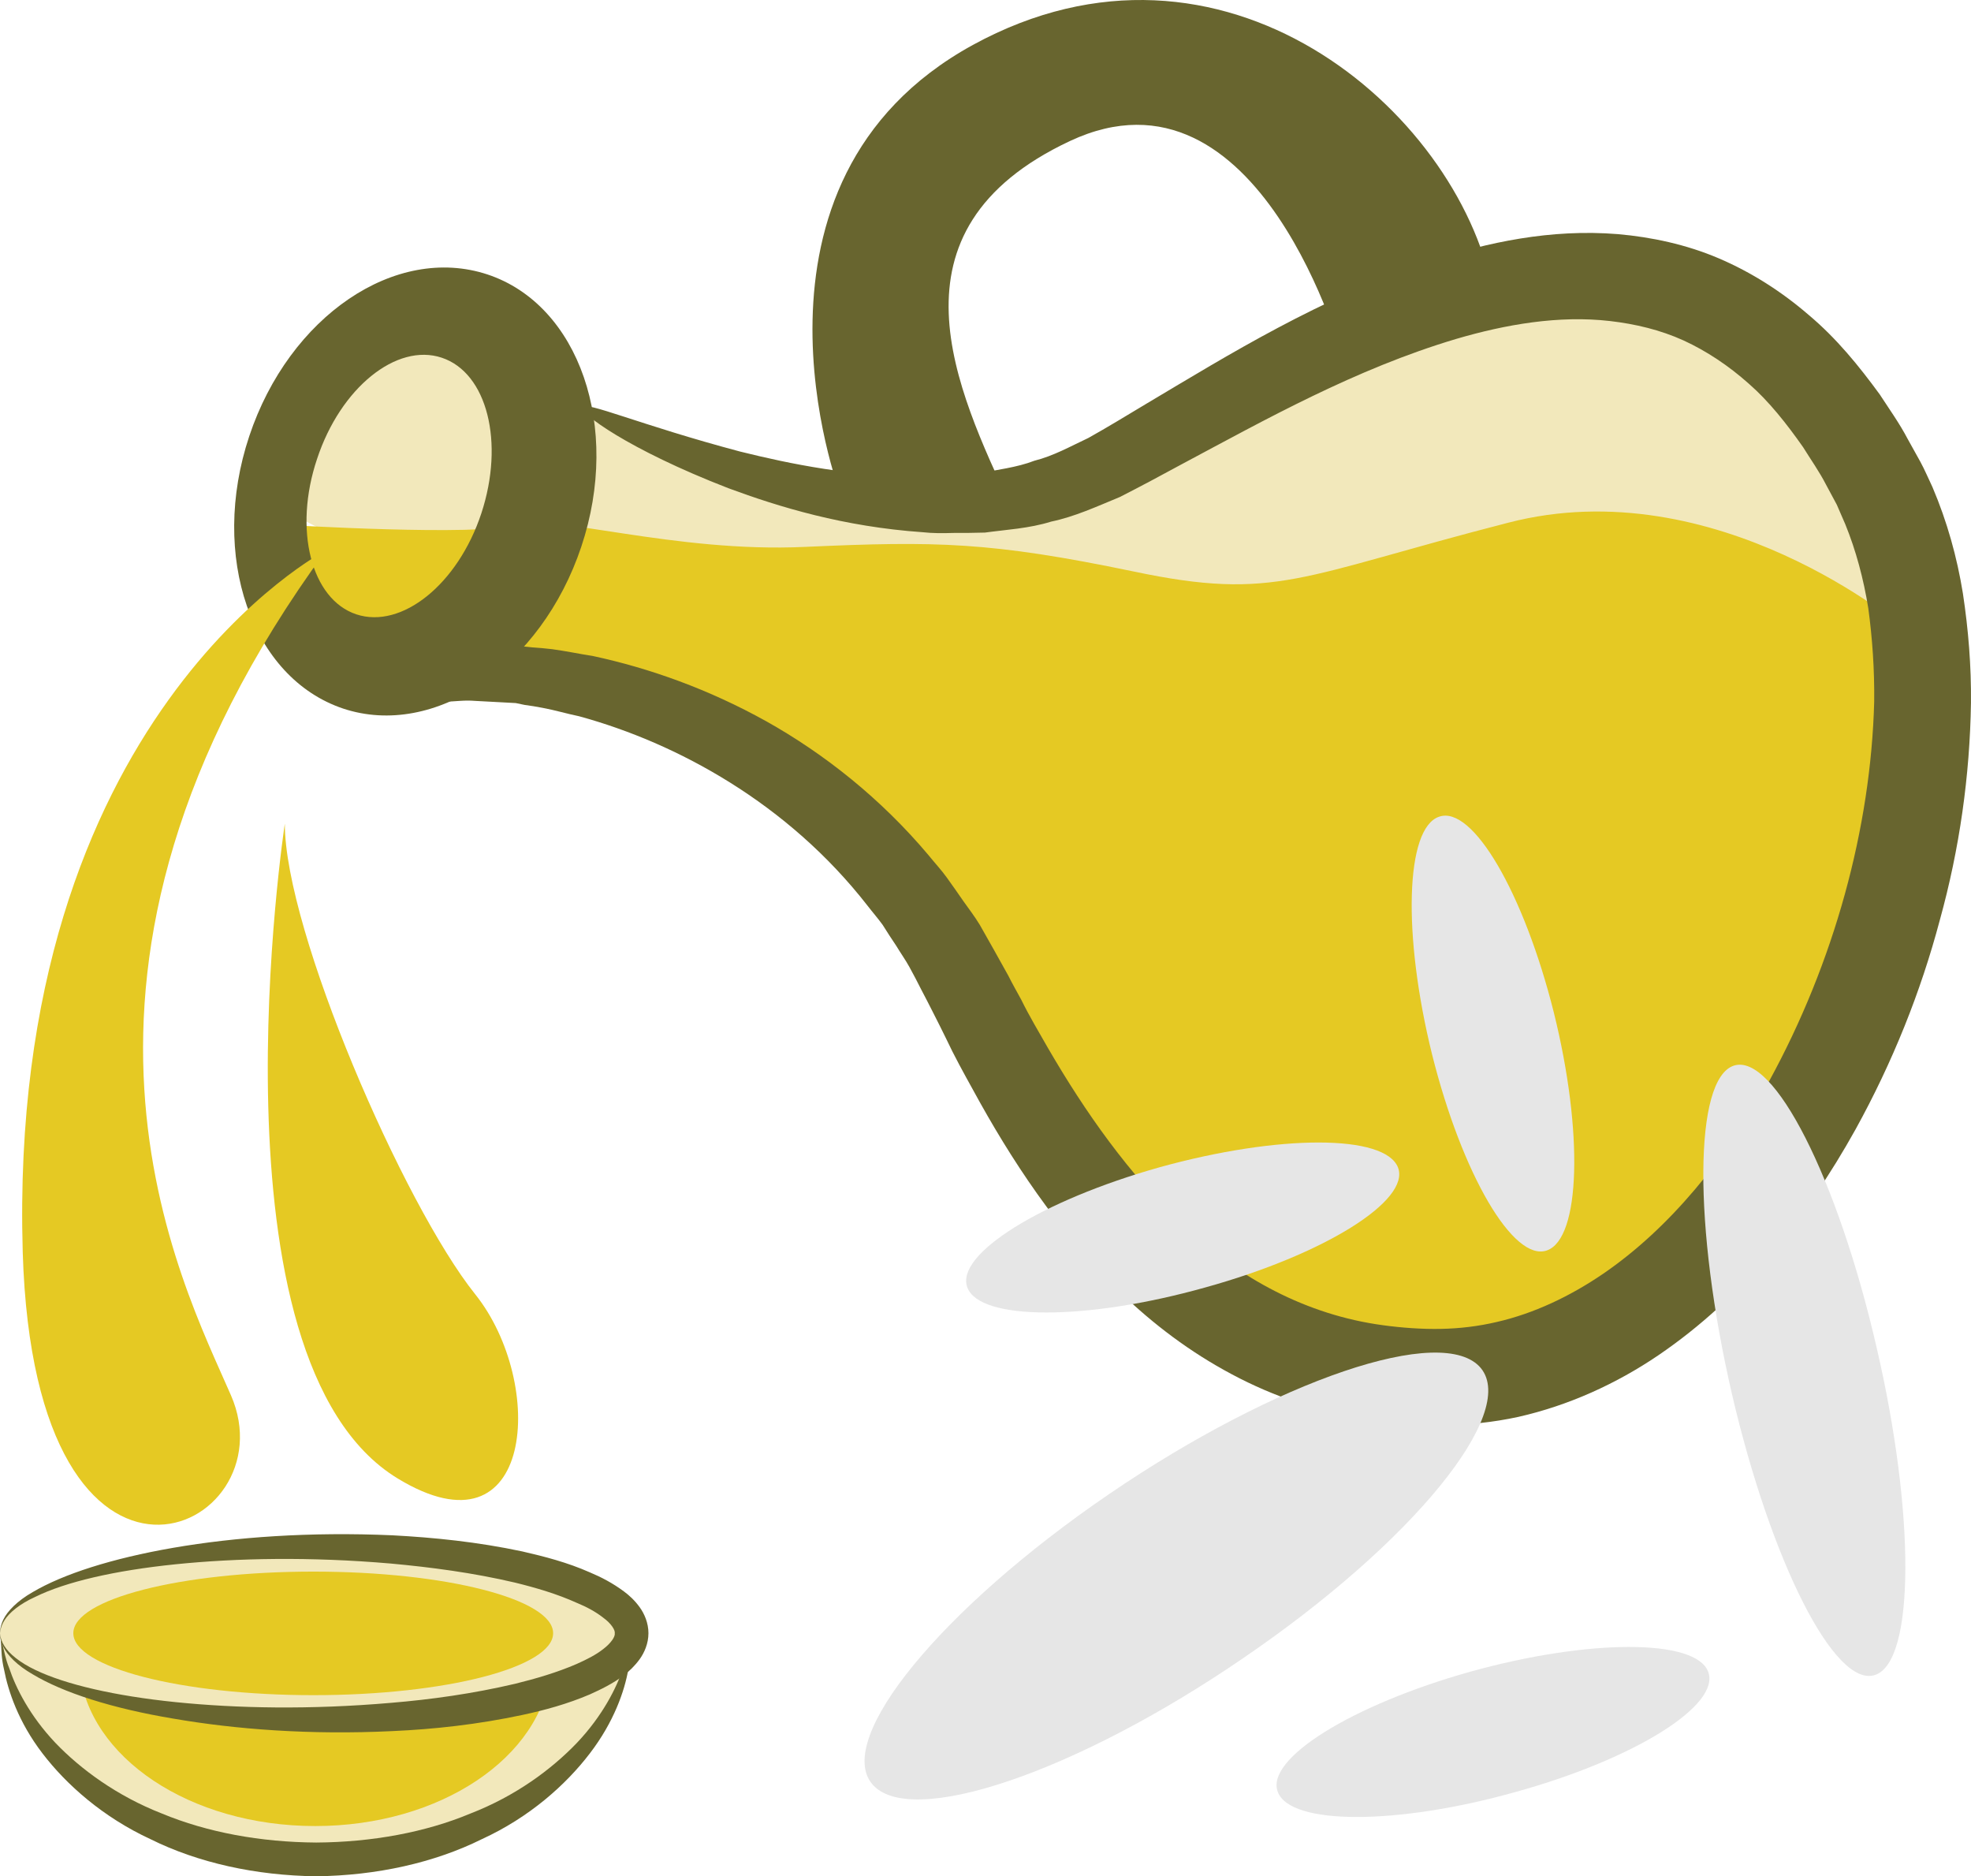 <?xml version="1.0" encoding="UTF-8" standalone="no"?>
<svg
   xmlns:dc="http://purl.org/dc/elements/1.1/"
   xmlns:cc="http://creativecommons.org/ns#"
   xmlns:rdf="http://www.w3.org/1999/02/22-rdf-syntax-ns#"
   xmlns:svg="http://www.w3.org/2000/svg"
   xmlns="http://www.w3.org/2000/svg"
   id="svg44"
   viewBox="0 0 5377.084 5117.618"
   style="clip-rule:evenodd;fill-rule:evenodd;image-rendering:optimizeQuality;shape-rendering:geometricPrecision;text-rendering:geometricPrecision"
   version="1.1"
   height="51.176mm"
   width="53.771mm"
   xml:space="preserve">
 <defs
   id="defs4">
  <style
   id="style2"
   type="text/css">
   <![CDATA[
    .fil1 {fill:#68652F;fill-rule:nonzero}
    .fil2 {fill:#E5C923;fill-rule:nonzero}
    .fil3 {fill:#E6E6E6;fill-rule:nonzero}
    .fil0 {fill:#F2E8BB;fill-rule:nonzero}
   ]]>
  </style>
 </defs>
 <g
   transform="translate(-7686,-12519.382)"
   id="Vrstva_x0020_1">
  <path
   style="fill:#f2e8bb;fill-rule:nonzero"
   id="path7"
   d="m 8446,13902 73,-402 268,-85 244,12 182,268 61,-65 399,221 575,51 402,-97 390,-171 438,-256 499,-85 365,61 390,341 146,475 -134,304 c 0,0 -1071,-219 -1132,-195 -61,25 -1571,25 -1607,25 -37,0 -920,-222 -920,-222 l -432,-71 z"
   class="fil0" />
  <path
   style="fill:#f2e8bb;fill-rule:nonzero"
   id="path9"
   d="m 7687,16982 c 31,341 404,609 862,609 457,0 831,-268 861,-609 z"
   class="fil0" />
  <path
   style="fill:#68652f;fill-rule:nonzero"
   id="path11"
   d="m 9410,16982 c 0,0 0,8 -1,24 -2,15 -2,38 -9,67 -10,58 -39,143 -105,229 -65,85 -164,174 -295,234 -129,64 -286,99 -451,101 -166,-2 -323,-37 -452,-101 -130,-60 -230,-149 -295,-234 -66,-86 -94,-171 -105,-229 -7,-29 -7,-52 -8,-67 -1,-16 -2,-24 -2,-24 0,0 2,8 6,23 4,15 7,37 18,64 18,54 56,130 126,204 69,72 168,145 291,193 123,51 268,78 421,79 152,-1 298,-28 420,-79 124,-48 222,-121 291,-193 70,-74 108,-150 126,-204 11,-27 15,-49 19,-64 3,-15 5,-23 5,-23 z"
   class="fil1" />
  <path
   style="fill:#e5c923;fill-rule:nonzero"
   id="path13"
   d="m 9188,17074 c -23,238 -301,426 -642,426 -342,0 -620,-188 -643,-426 l -17,-100 1309,-8 z"
   class="fil2" />
  <path
   style="fill:#e5c923;fill-rule:nonzero"
   id="path15"
   d="m 12878,14231 c 0,0 -509,-433 -1077,-286 -569,146 -634,215 -1023,133 -390,-81 -538,-83 -895,-67 -357,17 -694,-93 -791,-60 -98,32 -627,0 -627,0 l 73,243 330,102 358,81 584,211 373,373 c 0,0 195,374 228,422 32,49 341,390 341,390 l 324,276 406,195 390,-98 422,-195 308,-308 c 0,0 162,-422 179,-471 16,-48 113,-503 113,-503 z"
   class="fil2" />
  <path
   style="fill:#68652f;fill-rule:nonzero"
   id="path17"
   d="m 9274,13630 c 11,6 -15,79 -74,211 -30,65 -68,146 -115,241 -11,23 -23,48 -36,73 -5,12 -11,24 -17,36 -4,7 -7,15 -10,22 -6,14 -13,28 -19,42 -3,7 -6,14 -9,20 l -5,10 c 0,2 -1,4 -1,5 l 7,-1 c 34,-6 61,-8 100,-8 5,1 8,0 14,1 l 28,3 c 18,1 36,3 55,5 37,5 75,13 113,19 153,33 314,90 472,178 157,88 312,210 443,366 16,20 34,39 49,60 15,21 30,42 45,64 15,21 31,42 45,65 13,23 26,46 39,69 13,23 26,47 39,70 11,22 23,43 35,65 22,45 48,88 73,132 101,174 221,345 371,487 150,140 334,241 543,269 51,7 106,11 158,10 51,-1 102,-7 153,-19 100,-23 198,-69 289,-131 183,-125 335,-314 453,-525 178,-325 278,-691 287,-1036 1,-87 -5,-172 -16,-254 -13,-81 -34,-159 -63,-230 l -23,-53 -29,-54 c -19,-37 -42,-69 -63,-103 -45,-64 -93,-125 -148,-173 -55,-49 -115,-89 -178,-118 -64,-29 -132,-45 -201,-53 -139,-16 -284,9 -420,49 -275,82 -520,220 -747,341 -57,31 -113,61 -170,90 -63,26 -124,54 -187,67 -61,19 -123,22 -181,30 -30,1 -58,1 -87,1 -28,1 -56,1 -83,-2 -216,-15 -392,-69 -530,-120 -276,-107 -407,-206 -399,-221 9,-18 156,48 431,121 137,34 308,69 503,69 24,1 49,-1 73,-3 25,-2 50,-3 76,-6 49,-11 102,-16 151,-35 52,-13 98,-39 147,-62 52,-29 106,-62 161,-95 222,-132 469,-286 775,-389 153,-49 324,-87 509,-72 91,8 186,28 275,66 89,38 172,91 246,155 75,63 136,138 193,216 26,40 54,79 76,121 l 35,63 c 12,22 22,46 33,69 40,94 67,191 83,290 15,99 23,198 22,298 -3,199 -31,398 -85,593 -52,196 -129,388 -230,571 -133,239 -307,459 -538,616 -115,78 -245,137 -382,168 -69,15 -139,22 -208,23 -69,0 -134,-5 -200,-15 -131,-20 -259,-63 -373,-124 -115,-61 -216,-138 -303,-222 -174,-172 -300,-364 -403,-553 -26,-47 -52,-94 -74,-141 -12,-24 -23,-47 -35,-70 -11,-22 -22,-43 -33,-64 -10,-20 -21,-41 -32,-61 -11,-20 -24,-38 -36,-58 -13,-19 -25,-38 -37,-57 -13,-18 -28,-35 -41,-52 -109,-140 -239,-251 -375,-336 -136,-85 -277,-144 -412,-181 -34,-7 -67,-17 -100,-23 -16,-3 -33,-6 -49,-8 l -24,-5 -37,-2 c -25,-1 -50,-3 -75,-4 -12,-1 -25,-1 -40,0 -14,1 -27,2 -41,2 -55,2 -104,6 -151,9 v -10 c 3,-6 7,-12 10,-17 l 20,-34 c 13,-22 26,-44 38,-66 25,-41 49,-82 72,-121 20,-33 40,-65 58,-96 15,-24 30,-47 44,-69 55,-89 104,-164 144,-224 80,-121 128,-181 139,-175 z"
   class="fil1" />
  <path
   style="fill:#68652f;fill-rule:nonzero"
   id="path19"
   d="m 8999,13920 c -64,193 -217,316 -341,275 -123,-41 -172,-231 -107,-424 64,-194 217,-317 340,-276 124,41 172,231 108,425 z m 17,-652 c -251,-83 -541,114 -650,441 -109,327 6,659 256,743 250,83 541,-115 650,-442 109,-326 -6,-659 -256,-742 z"
   class="fil1" />
  <path
   style="fill:#68652f;fill-rule:nonzero"
   id="path21"
   d="m 9977,13862 c 0,0 -319,-846 363,-1220 682,-373 1320,179 1417,666 l -161,47 -245,145 c 0,0 -227,-839 -746,-596 -520,244 -308,678 -162,995 h -477 z"
   class="fil1" />
  <path
   style="fill:#e5c923;fill-rule:nonzero"
   id="path23"
   d="m 8576,14020 c 0,0 -871,450 -828,1915 33,1088 731,763 568,390 -133,-307 -584,-1153 260,-2305 z"
   class="fil2" />
  <path
   style="fill:#e5c923;fill-rule:nonzero"
   id="path25"
   d="m 8463,14766 c 0,0 -223,1463 308,1786 373,227 406,-260 211,-503 -195,-244 -519,-990 -519,-1283 z"
   class="fil2" />
  <path
   style="fill:#f2e8bb;fill-rule:nonzero"
   id="path27"
   d="m 7686,16974 c 0,-130 386,-235 862,-235 475,0 861,105 861,235 0,130 -386,236 -861,236 -476,0 -862,-106 -862,-236 z"
   class="fil0" />
  <path
   style="fill:#68652f;fill-rule:nonzero"
   id="path29"
   d="m 7686,16974 c 1,0 -1,14 12,35 13,21 42,45 84,65 83,40 217,71 383,88 167,17 367,21 587,2 109,-9 224,-25 339,-52 57,-14 115,-31 168,-54 27,-12 53,-25 73,-41 21,-16 33,-34 31,-43 2,-8 -10,-27 -31,-42 -20,-16 -46,-30 -73,-41 -53,-24 -111,-41 -168,-55 -115,-27 -230,-42 -339,-52 -220,-19 -420,-15 -587,2 -166,17 -300,48 -383,89 -42,19 -71,43 -84,64 -13,21 -11,36 -12,35 1,1 -2,-14 9,-37 11,-23 38,-51 80,-75 83,-49 216,-92 384,-121 168,-29 372,-44 598,-34 113,6 232,18 354,44 61,14 123,30 184,57 31,13 62,29 93,52 15,11 30,25 43,43 13,18 24,43 24,71 0,28 -11,53 -24,71 -13,18 -28,32 -43,44 -31,23 -62,38 -93,52 -61,26 -123,43 -184,56 -122,26 -241,39 -354,44 -226,11 -430,-5 -598,-34 -168,-28 -301,-71 -384,-121 -42,-24 -69,-52 -80,-75 -11,-23 -8,-37 -9,-37 z"
   class="fil1" />
  <path
   style="fill:#e5c923;fill-rule:nonzero"
   id="path31"
   d="m 7886,16974 c 0,-93 293,-168 655,-168 361,0 654,75 654,168 0,93 -293,169 -654,169 -362,0 -655,-76 -655,-169 z"
   class="fil2" />
  <path
   style="fill:#e6e6e6;fill-rule:nonzero"
   id="path33"
   d="m 10974,16031 c -324,91 -615,91 -649,0 -34,-90 201,-237 525,-328 325,-90 615,-90 650,1 34,90 -201,237 -526,327 z"
   class="fil3" />
  <path
   style="fill:#e6e6e6;fill-rule:nonzero"
   id="path35"
   d="m 11821,17407 c -324,91 -615,91 -649,0 -35,-90 201,-237 525,-328 324,-90 615,-90 649,0 35,91 -200,238 -525,328 z"
   class="fil3" />
  <path
   style="fill:#e6e6e6;fill-rule:nonzero"
   id="path37"
   d="m 11593,15396 c -81,-327 -73,-618 19,-649 91,-32 231,207 313,534 81,326 73,617 -19,649 -91,32 -231,-207 -313,-534 z"
   class="fil3" />
  <path
   style="fill:#e6e6e6;fill-rule:nonzero"
   id="path39"
   d="m 10711,16595 c 459,-313 913,-467 1015,-344 101,123 -188,477 -647,790 -458,314 -912,467 -1014,344 -102,-123 188,-477 646,-790 z"
   class="fil3" />
  <path
   style="fill:#e6e6e6;fill-rule:nonzero"
   id="path41"
   d="m 12805,16192 c 107,459 105,861 -4,896 -109,36 -283,-307 -390,-766 -106,-459 -104,-860 5,-896 109,-36 283,307 389,766 z"
   class="fil3" />
 </g>
</svg>